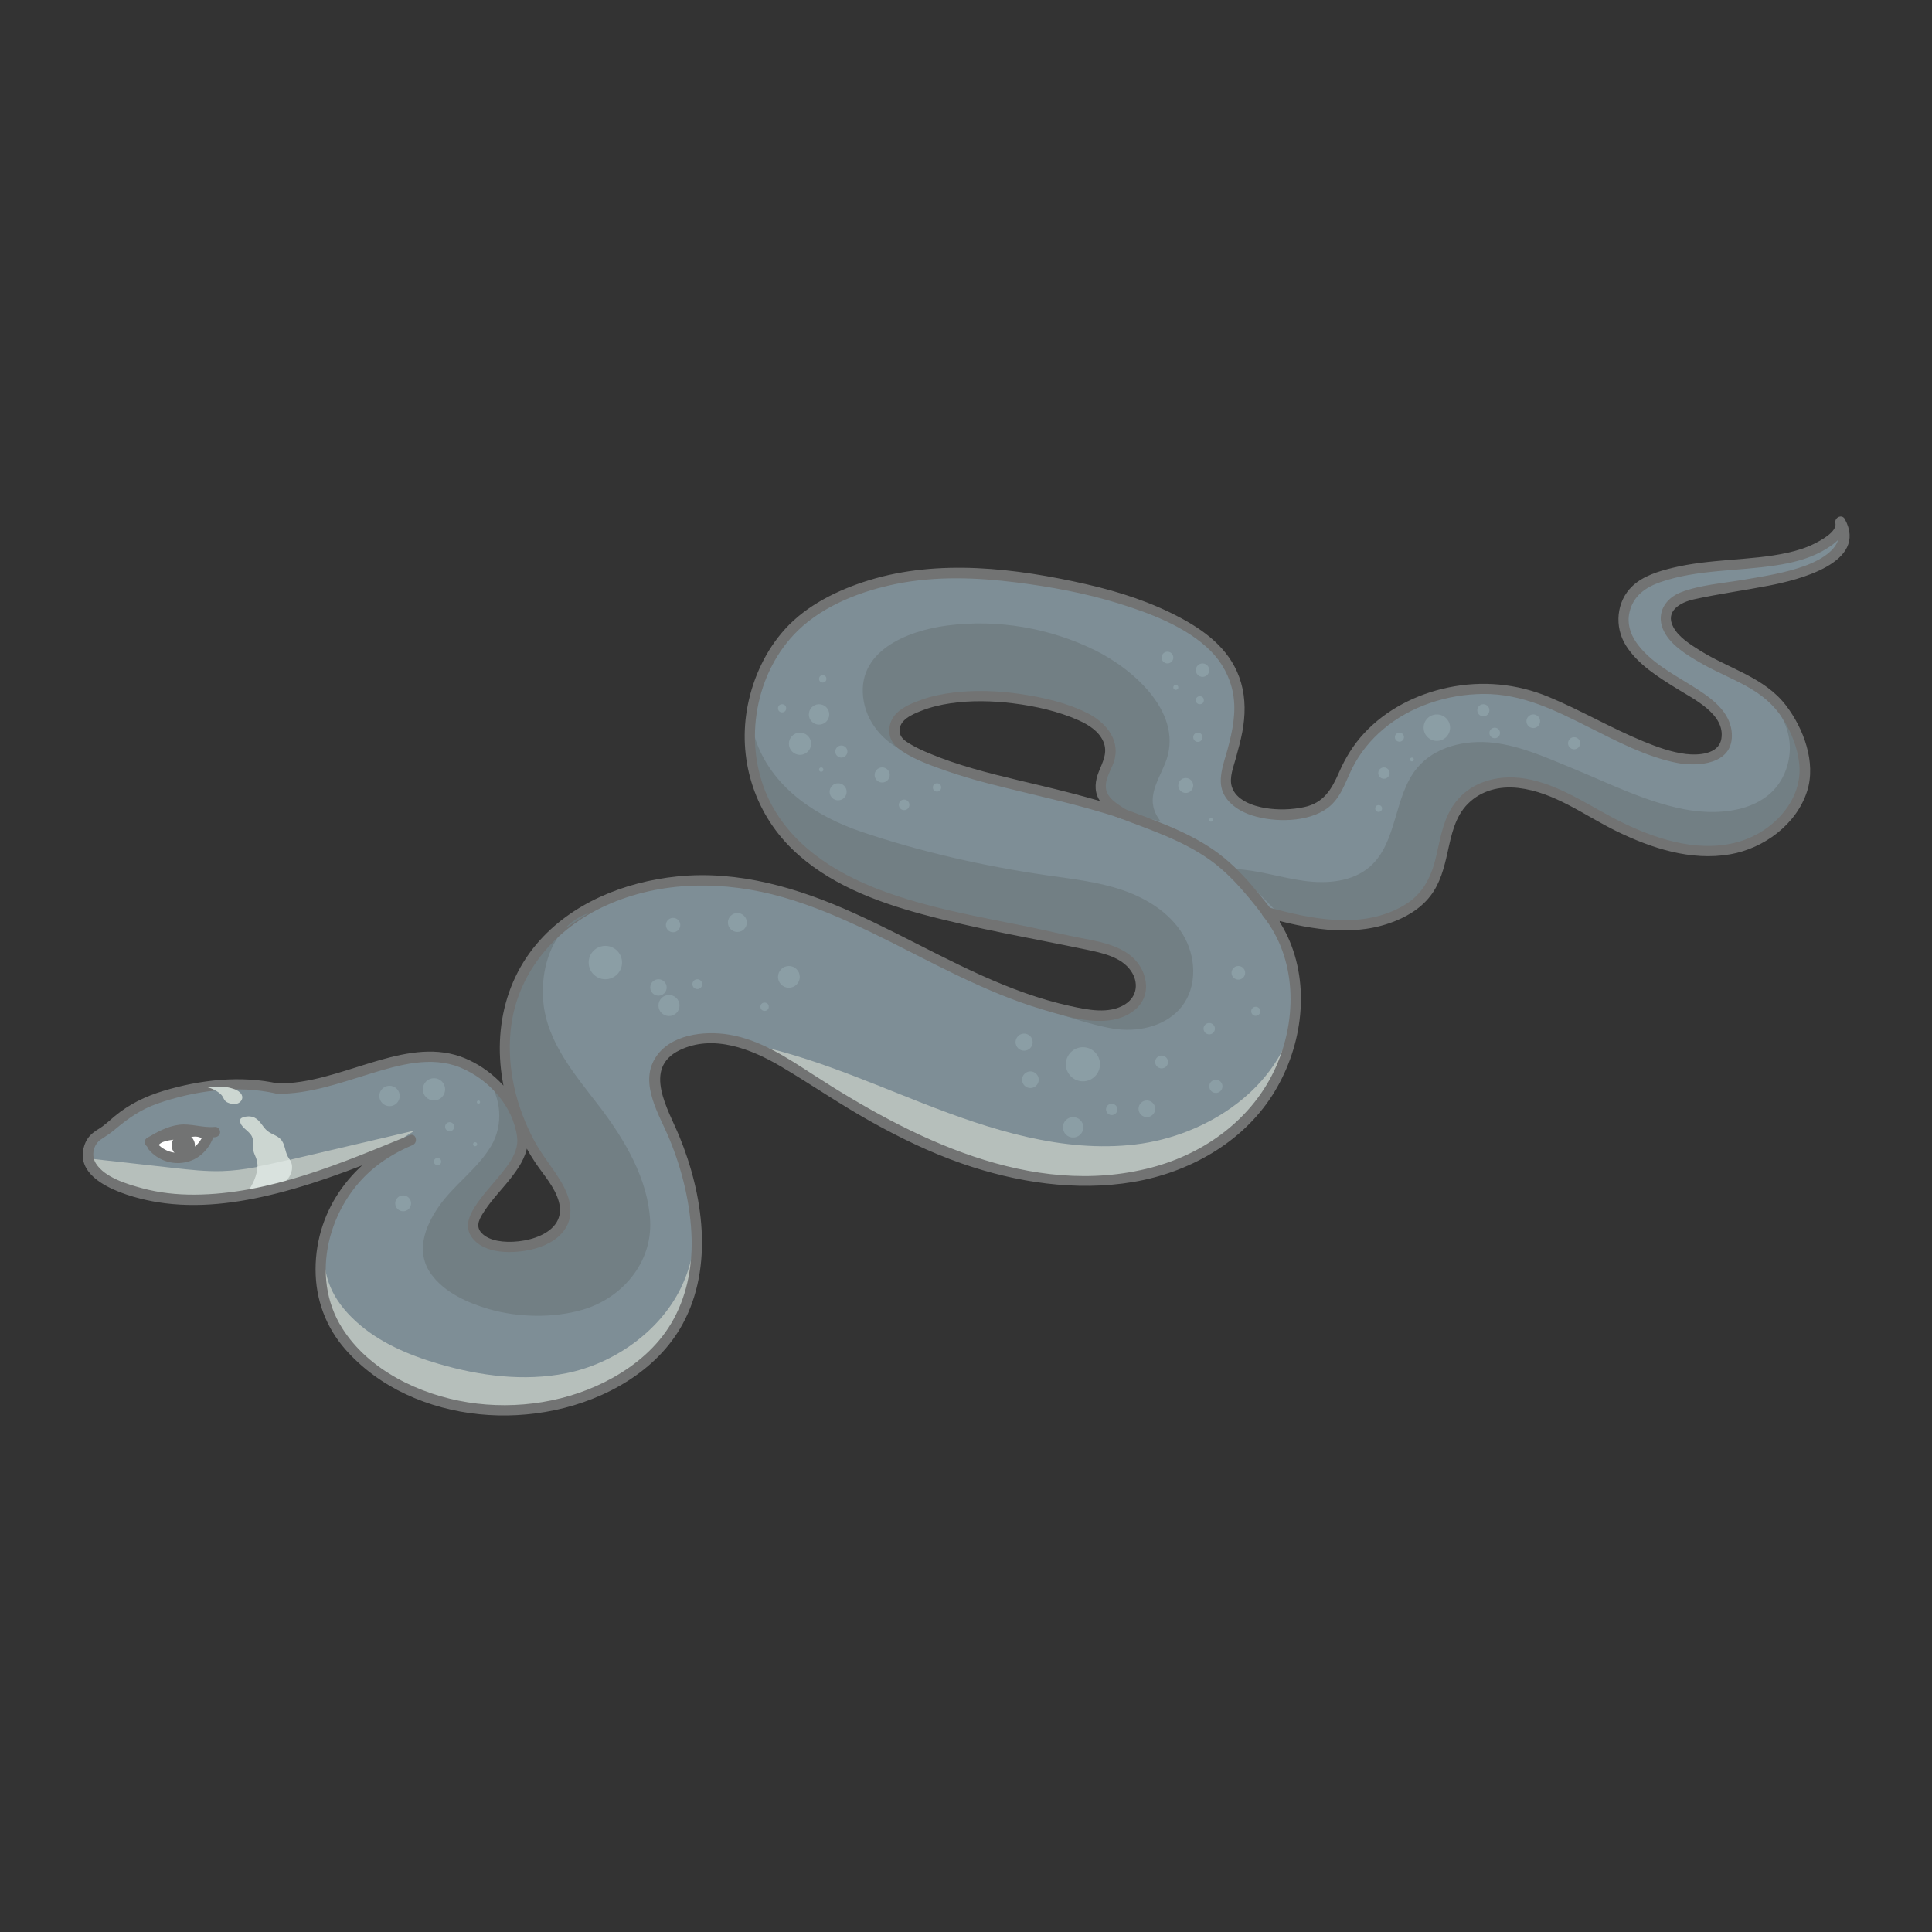 <svg id="artwork" xmlns="http://www.w3.org/2000/svg" viewBox="0 0 93.543 93.543"><rect x="0" y="0" width="93.543" height="93.543" fill="#333333" stroke="none"/><path d="M89.106,25.259c.091.234-.077.487-.256.663-.693.679-1.666.989-2.621,1.16-1.917.344-3.913.22-5.784.823-.684.221-1.323.525-1.637,1.217-1.128,2.486,2.565,3.822,3.995,4.994.688.564,1.259,1.839.262,2.426-1.161.684-3.254-.261-4.339-.74-1.426-.629-2.771-1.433-4.229-1.988-1.965-.749-4.307-.557-6.19.344-1.332.638-2.469,1.677-3.105,3.022-.19.402-.338.826-.574,1.203-.344.549-.858.831-1.485.95-1.118.212-2.977.169-3.644-.949-.178-.298-.171-.674-.091-1.012.291-1.233.74-2.325.57-3.625-.156-1.192-.798-2.213-1.78-2.902-2.496-1.752-5.871-2.483-8.842-2.873-2.579-.338-5.206-.365-7.688.518-.887.316-1.734.743-2.508,1.28-.022.015-.044.031-.066.046-2.23,1.601-3.262,4.93-2.61,7.549,1.459,5.857,8.519,6.773,13.46,7.794.411.085.821.179,1.229.277,1.027.247,2.122.323,3.077.811,1.072.547,1.476,1.997.246,2.652-.677.361-1.497.288-2.252.149-6.66-1.227-11.982-6.87-19.016-6.403-4.556.302-8.75,3.073-8.798,8.002-.009.934.141,1.869.41,2.762.293.97.727,1.901,1.286,2.746.527.798,1.402,1.702,1.215,2.742-.087.486-.48.872-.926,1.082-.91.429-2.827.721-3.449-.333-.252-.426.168-.985.397-1.325.576-.857,2.105-2.131,1.925-3.281-.239-1.523-1.076-2.528-2.395-3.326-2.786-1.685-6.208,1.052-9.463.994-1.873-.448-4.541-.086-6.393.684-1.097.456-1.726,1.304-2.228,1.534-.326.149-.511.544-.549.901-.067.624.531,1.103,1.091,1.387,4.327,2.187,10.069-.17,14.556-2.009-1.751.718-3.231,2.03-3.916,3.82-.731,1.912-.643,4.201.67,5.845,3.41,4.271,10.692,4.47,14.696.956,2.11-1.851,2.674-4.557,2.248-7.243-.166-1.047-.452-2.09-.797-3.091-.335-.97-.921-1.858-1.092-2.882-.152-.915.278-1.616,1.115-2.003.697-.322,1.492-.398,2.252-.294,1.801.246,3.28,1.393,4.777,2.328,1.653,1.033,3.344,2.014,5.129,2.803,4.761,2.103,11.014,2.824,15.137-1.02,2.775-2.587,3.596-7.33,1.188-10.261,1.533.428,3.129.786,4.707.573,1.125-.152,2.399-.627,3.089-1.574.956-1.311.591-3.239,1.781-4.419,1.732-1.717,4.302-.532,6.056.503,2.231,1.317,5.238,2.638,7.823,1.568,1.064-.44,1.944-1.304,2.405-2.359.673-1.54-.38-4.155-1.947-5.128-1.482-.92-2.424-1.064-3.812-2.157-.309-.243-.595-.541-.715-.916-.127-.397-.033-.782.281-1.058.389-.341.874-.397,1.365-.5,1.024-.216,2.061-.357,3.088-.556.916-.177,1.845-.363,2.685-.786.774-.39,1.533-1.191.986-2.096ZM47.281,37.522c-.719-.195-3.41-1.033-3.842-1.699-.175-.27-.175-.571-.038-.859.107-.224.316-.382.532-.504,1.283-.723,2.937-.811,4.374-.725.855.051,1.704.193,2.529.423.745.208,1.544.419,2.179.879.441.319.78.824.755,1.385-.028.62-.541,1.129-.472,1.766.061.57.572.88,1.05,1.197-2.929-.981-4.09-1.057-7.068-1.864Z" style="fill:#7e8e96;"></path><path d="M85.227,33.328c-.099-.061-.19-.112-.284-.167,1.171.97,2.054,2.324,1.592,3.918-.63,2.175-3.115,2.476-5.028,2.096-1.874-.372-3.593-1.245-5.348-1.965-1.254-.514-2.509-1.091-3.855-1.248s-2.837.185-3.699,1.231c-1.132,1.372-.935,3.586-2.27,4.762-.847.746-2.089.846-3.207.693-1.118-.153-2.207-.521-3.334-.572.742.757,1.484,1.514,2.227,2.271,1.314.335,2.662.571,3.999.391,1.125-.152,2.399-.627,3.089-1.574.956-1.311.591-3.239,1.781-4.419,1.732-1.717,4.302-.532,6.056.503,2.231,1.317,5.238,2.638,7.823,1.568,1.064-.44,1.944-1.304,2.405-2.359.673-1.54-.38-4.155-1.947-5.128Z" style="fill:#727f84;"></path><path d="M51.606,38.578c.171.051.343.099.515.144.163.042.326.085.489.127-.35-.099-.685-.191-1.004-.271Z" style="fill:#727f84;"></path><path d="M44.072,36.484l.378.018c-.476-.226-.869-.461-1.01-.679-.175-.27-.175-.571-.038-.859.107-.224.316-.382.532-.504,1.283-.723,2.937-.811,4.374-.725.855.051,1.704.193,2.529.423.745.208,1.544.419,2.179.879.441.319.78.824.755,1.385-.028.62-.541,1.129-.472,1.766.053.487.435.783.843,1.058.687.179,1.374.357,2.062.536-.797-1.01-.202-1.828.202-2.804.99-2.392-1.514-4.569-3.378-5.489-2.199-1.085-4.72-1.518-7.154-1.205-1.939.249-4.495,1.25-4.051,3.687.211,1.16,1.13,2.139,2.249,2.512Z" style="fill:#727f84;"></path><path d="M29.041,53.6c-1.169-1.536-2.564-3.114-2.739-5.125-.106-1.225.198-2.622,1.048-3.517l-.86.559c-1.251,1.297-2.041,3.013-2.061,5.131-.009.934.141,1.869.41,2.762.293.97.727,1.901,1.286,2.746.527.798,1.402,1.702,1.215,2.742-.087.486-.48.872-.926,1.082-.91.429-2.827.721-3.449-.333-.252-.426.168-.985.397-1.325.576-.857,2.105-2.131,1.925-3.281-.194-1.24-.803-2.127-1.727-2.848.711.918.831,2.258.22,3.291-.664,1.122-1.801,1.873-2.541,2.942-.684.988-1.125,2.202-.365,3.261.641.893,1.768,1.395,2.792,1.694,1.413.413,3.121.445,4.537.035,1.899-.55,3.377-2.262,3.276-4.302-.1-2.028-1.237-3.938-2.436-5.514Z" style="fill:#727f84;"></path><path d="M54.495,48.9c-.677.361-1.497.288-2.252.149-1.313-.242-2.574-.659-3.806-1.164.296.15.589.299.907.454,1.034.504,3.63,1.368,4.774,1.495,1.144.127,2.405-.201,3.11-1.111.759-.98.684-2.438.035-3.494-.649-1.056-1.77-1.748-2.945-2.143-1.174-.396-2.417-.529-3.643-.708-3.019-.44-6.092-1.128-8.983-2.111-2.143-.729-4.186-2.058-5.036-4.247-.25-.644-.277-1.286-.182-1.924-.235,1.101-.248,2.24.009,3.269,1.459,5.857,8.519,6.773,13.46,7.794.411.085.821.179,1.229.277,1.027.247,2.122.323,3.077.811,1.072.547,1.476,1.997.246,2.652Z" style="fill:#727f84;"></path><path d="M31.354,65.828c1.973-1.731,2.583-4.21,2.307-6.721.002.13.01.262.006.389-.028.989-.265,1.973-.699,2.862-1.035,2.122-3.259,3.676-5.553,4.132-2.05.407-4.188.13-6.193-.46-1.454-.428-2.89-1.037-4.004-2.064-1.114-1.027-1.646-2.162-1.487-3.669.151-1.435.961-2.705,2.025-3.761-.769.675-1.391,1.508-1.767,2.492-.731,1.912-.643,4.201.67,5.845,3.41,4.271,10.692,4.47,14.696.956Z" style="fill:#b6bfbb;"></path><path d="M18.704,55.694c.448-.353.914-.676,1.383-.959-2.038.478-4.077.956-6.115,1.434-1.065.25-2.14.501-3.234.533-.767.022-1.533-.063-2.296-.148-1.39-.155-2.781-.311-4.172-.466.094.497.598.884,1.077,1.127,3.951,1.997,9.079.205,13.356-1.521Z" style="fill:#b6bfbb;"></path><path d="M12.015,57.696c.339-.482.583-1.083.384-1.627-.042-.115-.103-.224-.129-.343-.051-.229.03-.478-.069-.693-.136-.294-.577-.451-.576-.771,0-.035.007-.071.029-.099.022-.027.057-.043.091-.056.186-.07.406-.078.583.009.28.137.387.458.627.648.192.152.459.213.627.387.221.229.206.578.356.852.045.081.104.156.144.239.1.206.072.452-.029.658s-.27.378-.45.53c-.357.302-.853.555-1.309.405" style="fill:#ccd6d1;"></path><path d="M12.457,56.485c-.004.417-.202.841-.454,1.2l.19.094c.438-.086.877-.185,1.315-.3.027-.021.058-.039.084-.061.18-.153.349-.325.45-.53.101-.206.129-.451.029-.658-.014-.03-.034-.057-.052-.086-.02.004-.039.009-.059.014-.498.117-.999.232-1.503.327Z" style="fill:#d9e2de;"></path><path d="M44.988,55.445c4.761,2.103,11.014,2.824,15.137-1.02,1.444-1.346,2.352-3.277,2.558-5.232-.706,3.458-4.21,5.805-7.716,6.219-3.512.415-7.014-.712-10.307-2.002-2.948-1.155-5.892-2.462-9.001-2.982,1.545.383,2.866,1.38,4.199,2.212,1.653,1.033,3.344,2.014,5.129,2.803Z" style="fill:#b6bfbb;"></path><path d="M8.663,54.896c-.576.092-1.088.078-1.284.586.344.421.892.657,1.468.565s1.023-.487,1.218-.995c-.344-.421-.827-.248-1.403-.156Z" style="fill:#fff;"></path><path d="M8.597,54.655c-.281.044-.577.058-.846.159-.297.112-.493.309-.613.602-.035.085.011.18.064.243.432.515,1.113.75,1.771.618.622-.124,1.103-.581,1.333-1.159.034-.085-.01-.18-.064-.243-.433-.506-1.08-.313-1.646-.22-.133.022-.208.187-.175.307.039.142.174.197.307.175.227-.037.455-.097.686-.105.198-.007.343.043.473.196l-.064-.243c-.168.42-.544.722-.984.809-.49.098-.971-.116-1.285-.49l.064.243c.07-.171.221-.247.389-.293.235-.064.481-.081.721-.118.134-.021.207-.188.175-.307-.039-.142-.174-.196-.307-.175Z" style="fill:#727373;"></path><circle cx="8.874" cy="55.454" r=".563" style="fill:#727373;"></circle><path d="M13.494,52.469c-1.818-.415-3.811-.19-5.581.348-.873.265-1.643.635-2.349,1.217-.259.213-.503.457-.792.63-.328.197-.553.402-.682.775-.626,1.814,2.307,2.57,3.547,2.77,1.921.31,3.885.046,5.757-.426,2.26-.57,4.424-1.454,6.576-2.336l-.133-.482c-2.676,1.121-4.555,3.53-4.558,6.497-.002,1.444.493,2.794,1.447,3.878.808.918,1.822,1.652,2.929,2.169,2.229,1.042,4.804,1.272,7.203.768,2.467-.518,4.95-1.895,6.191-4.164,1.518-2.776.996-6.288-.159-9.099-.533-1.297-1.791-3.284.01-4.164,1.63-.796,3.488-.057,4.926.795,1.464.869,2.863,1.836,4.353,2.666,1.407.784,2.863,1.492,4.387,2.022,2.643.919,5.53,1.364,8.31.894,2.67-.452,5.246-1.881,6.727-4.196,1.389-2.173,1.852-5.059.835-7.475-.24-.57-.56-1.088-.948-1.569l-.243.418c1.945.539,4.057.976,6.027.295.756-.261,1.482-.674,1.978-1.314.479-.617.671-1.375.837-2.124.184-.831.355-1.714.979-2.341.648-.651,1.538-.872,2.432-.771,1.766.199,3.218,1.339,4.769,2.096,1.687.824,3.602,1.449,5.496,1.119,1.632-.284,3.218-1.442,3.734-3.064.442-1.39-.18-3.045-1.029-4.15-1.045-1.361-2.753-1.769-4.152-2.649-.465-.292-1.03-.637-1.298-1.136-.419-.781.34-1.203.996-1.348,1.202-.266,2.424-.429,3.631-.664,1.375-.268,4.832-1.09,3.676-3.222-.14-.258-.514-.076-.457.193.092.431-.739.858-1.039,1.008-.395.198-.824.327-1.254.424-.938.212-1.902.274-2.858.354-.913.077-1.832.164-2.724.38-.68.165-1.424.388-1.946.879-.797.748-.888,1.986-.32,2.888.578.917,1.568,1.525,2.467,2.086.811.506,2.354,1.236,2.152,2.428-.128.757-1.12.807-1.716.735-.706-.086-1.393-.338-2.047-.606-1.564-.641-3.023-1.505-4.583-2.153-1.562-.65-3.234-.805-4.892-.458-1.528.32-2.994,1.062-4.061,2.215-.517.558-.907,1.193-1.21,1.888-.363.834-.748,1.485-1.696,1.686-.603.128-1.259.146-1.867.046s-1.435-.379-1.632-1.044c-.129-.436.084-.949.197-1.369.114-.422.233-.844.314-1.274.149-.79.163-1.601-.06-2.379-.423-1.474-1.562-2.4-2.86-3.106-1.447-.788-3.034-1.302-4.635-1.667-3.394-.775-7.153-1.235-10.535-.188-1.478.457-2.998,1.198-4.05,2.36-.928,1.024-1.536,2.33-1.805,3.681-.506,2.542.287,5.156,2.145,6.967,1.71,1.667,4.037,2.548,6.303,3.16,2.611.705,5.303,1.162,7.95,1.713.754.157,1.688.352,2.154,1.029.384.558.309,1.242-.281,1.617-.777.494-1.822.267-2.66.084-.74-.162-1.468-.377-2.182-.629-2.884-1.018-5.51-2.619-8.29-3.872-2.696-1.216-5.583-2.08-8.571-1.772-2.532.262-5.11,1.286-6.787,3.265-1.941,2.291-2.212,5.432-1.243,8.21.291.833.681,1.637,1.17,2.372.404.607.946,1.18,1.144,1.898.442,1.603-1.785,2.12-2.959,1.896-.289-.055-.584-.165-.788-.386-.324-.35-.063-.741.154-1.071.367-.558.839-1.032,1.25-1.557.374-.477.75-1.017.825-1.635.075-.624-.186-1.329-.468-1.875-.592-1.148-1.797-2.136-3.043-2.481-1.368-.379-2.811-0-4.129.4-1.458.443-2.924.998-4.469.987-.322-.002-.322.498,0,.5,1.547.011,3.017-.519,4.477-.967,1.387-.426,2.964-.886,4.377-.307,1.38.565,2.561,1.869,2.754,3.374.091.712-.44,1.367-.865,1.883-.4.485-.829.943-1.172,1.472-.335.516-.532,1.088-.075,1.595.369.41.92.565,1.453.602,1.078.075,2.672-.267,3.125-1.383.269-.663.027-1.388-.316-1.973-.406-.692-.929-1.299-1.312-2.008-.874-1.616-1.333-3.49-1.155-5.329.27-2.768,2.127-4.939,4.605-6.069,2.699-1.23,5.789-1.213,8.601-.403,2.95.85,5.613,2.429,8.363,3.75,1.351.649,2.732,1.248,4.17,1.676,1.323.394,3.237,1.006,4.452.051.954-.749.628-2.085-.266-2.728-.665-.479-1.552-.635-2.339-.785-.846-.161-1.68-.368-2.524-.54-2.401-.489-4.835-.903-7.137-1.769-2.285-.859-4.459-2.256-5.492-4.554-1.182-2.628-.595-6.016,1.495-8.034,1.264-1.221,3.083-1.91,4.779-2.249,1.898-.379,3.861-.306,5.772-.066,1.674.211,3.346.518,4.959,1.018,1.531.475,3.287,1.136,4.447,2.289.561.557.946,1.274,1.092,2.052.173.927-.024,1.839-.265,2.735-.186.692-.541,1.531-.148,2.215.285.495.808.805,1.338.974,1.083.345,2.691.345,3.642-.348.655-.478.864-1.255,1.212-1.948.361-.719.872-1.348,1.484-1.868,1.328-1.129,3.109-1.7,4.839-1.718,1.904-.02,3.527.805,5.187,1.64,1.317.662,2.712,1.395,4.169,1.69,1.028.208,2.715.09,2.698-1.325-.014-1.164-1.056-1.85-1.932-2.398-.942-.589-2.043-1.164-2.694-2.096-.303-.434-.453-.94-.333-1.465.181-.792.774-1.212,1.507-1.464,1.795-.616,3.73-.522,5.585-.809.763-.118,1.534-.301,2.217-.673.541-.295,1.298-.801,1.147-1.51l-.457.193c.564,1.041-.708,1.726-1.516,2.018-.955.345-1.983.502-2.981.673-.983.168-2.084.243-3.019.606-.74.287-1.179.987-.869,1.762.305.76,1.164,1.27,1.84,1.661.705.408,1.464.711,2.177,1.102.748.41,1.349.891,1.809,1.619.408.646.701,1.393.78,2.157.179,1.74-1.224,3.232-2.807,3.737-1.889.603-3.937-.019-5.658-.842-1.495-.715-2.853-1.741-4.494-2.117-1.465-.335-3.054.014-3.88,1.371-.455.746-.566,1.629-.773,2.462-.236.946-.653,1.727-1.514,2.237-2.011,1.193-4.491.679-6.606.093-.259-.072-.391.234-.243.418,1.651,2.05,1.679,4.97.643,7.306-1.108,2.498-3.418,4.196-6.026,4.882-5.82,1.53-11.673-1.44-16.418-4.519-1.25-.811-2.546-1.67-4.045-1.916-1.214-.199-2.87-.009-3.577,1.146-.766,1.251.214,2.745.695,3.908.62,1.497,1.033,3.198,1.074,4.82.037,1.432-.253,2.876-.992,4.115-.673,1.129-1.694,1.996-2.832,2.631-2.1,1.172-4.641,1.562-7.009,1.185-2.322-.37-4.788-1.542-6.084-3.589-1.599-2.526-.653-5.985,1.578-7.79.55-.445,1.175-.802,1.827-1.075.292-.122.166-.605-.133-.482-3.3,1.352-6.792,2.859-10.419,2.88-.857.005-1.712-.086-2.54-.311-.735-.2-1.8-.513-2.236-1.194-.244-.381-.134-.919.245-1.171.232-.154.452-.293.667-.475.642-.541,1.266-.978,2.067-1.258,1.791-.625,3.874-.913,5.741-.487.313.072.447-.41.133-.482h0Z" style="fill:#727373;"></path><path d="M54.415,39.145c-1.698-.566-3.426-.968-5.165-1.381-1.441-.343-2.883-.713-4.253-1.285-.313-.13-.624-.272-.915-.446-.24-.143-.505-.309-.525-.618-.035-.558.603-.821,1.033-.993.46-.184.947-.3,1.435-.371.998-.146,2.039-.12,3.037.004,1.056.131,2.185.383,3.16.82.483.216.974.521,1.196,1.024.231.524-.02.976-.216,1.462-.172.428-.236.897-.007,1.319.225.413.645.67,1.026.923.269.178.52-.255.252-.432-.387-.257-.916-.55-.932-1.076-.015-.488.336-.913.438-1.378.215-.983-.5-1.77-1.319-2.186-.985-.499-2.157-.768-3.242-.928-1.071-.158-2.177-.201-3.254-.071-.515.063-1.027.164-1.518.337-.438.154-.938.35-1.265.693-.318.334-.425.845-.224,1.267.121.255.338.425.571.575.629.405,1.365.666,2.067.912.67.235,1.349.433,2.037.612,2.156.56,4.331.994,6.449,1.7.306.102.437-.381.133-.482h0Z" style="fill:#727373;"></path><path d="M7.381,55.519c.429-.25.887-.528,1.394-.572.548-.048,1.082.169,1.632.114.134-.013.25-.105.25-.25,0-.125-.115-.264-.25-.25-.586.058-1.154-.176-1.74-.102-.56.071-1.057.349-1.537.629-.278.162-.026.594.252.432h0Z" style="fill:#727373;"></path><path d="M54.035,39.545c1.53.59,3.115,1.096,4.474,2.039,1.193.829,2.094,2.027,2.973,3.167.194.251.628.003.432-.252-.914-1.185-1.842-2.418-3.075-3.292-1.411-.999-3.073-1.528-4.671-2.144-.3-.116-.43.367-.133.482h0Z" style="fill:#727373;"></path><path d="M40.055,43.938c.04.014.073.028.112.041-.819-.335-1.65-.623-2.498-.85.79.284,1.593.538,2.386.809Z" style="fill:#727373;"></path><path d="M27.351,44.958l1.152-.75c-.464.159-.842.423-1.152.75Z" style="fill:#727f84;"></path><circle cx="29.31" cy="46.605" r=".808" style="fill:#8b9ea5;"></circle><circle cx="33.762" cy="47.651" r=".238" style="fill:#8b9ea5;"></circle><circle cx="32.59" cy="44.79" r=".348" style="fill:#8b9ea5;"></circle><circle cx="35.702" cy="44.666" r=".458" style="fill:#8b9ea5;"></circle><circle cx="31.881" cy="47.811" r=".398" style="fill:#8b9ea5;"></circle><circle cx="32.391" cy="48.684" r=".51" style="fill:#8b9ea5;"></circle><circle cx="38.196" cy="47.298" r=".527" style="fill:#8b9ea5;"></circle><circle cx="37.02" cy="48.744" r=".201" style="fill:#8b9ea5;"></circle><circle cx="18.86" cy="53.064" r=".494" style="fill:#8b9ea5;"></circle><circle cx="21.012" cy="52.743" r=".539" style="fill:#8b9ea5;"></circle><circle cx="21.771" cy="54.553" r=".22" style="fill:#8b9ea5;"></circle><circle cx="23.167" cy="53.36" r=".078" style="fill:#8b9ea5;"></circle><circle cx="23.004" cy="55.401" r=".098" style="fill:#8b9ea5;"></circle><circle cx="21.186" cy="56.241" r=".174" style="fill:#8b9ea5;"></circle><circle cx="19.519" cy="58.263" r=".384" style="fill:#8b9ea5;"></circle><circle cx="49.889" cy="52.277" r=".403" style="fill:#8b9ea5;"></circle><circle cx="52.432" cy="51.529" r=".826" style="fill:#8b9ea5;"></circle><circle cx="55.528" cy="53.685" r=".403" style="fill:#8b9ea5;"></circle><circle cx="56.242" cy="51.417" r=".311" style="fill:#8b9ea5;"></circle><circle cx="53.826" cy="53.714" r=".275" style="fill:#8b9ea5;"></circle><circle cx="49.585" cy="50.458" r=".414" style="fill:#8b9ea5;"></circle><circle cx="51.958" cy="54.582" r=".494" style="fill:#8b9ea5;"></circle><circle cx="58.548" cy="49.806" r=".275" style="fill:#8b9ea5;"></circle><circle cx="58.869" cy="52.598" r=".32" style="fill:#8b9ea5;"></circle><circle cx="60.8" cy="48.964" r=".22" style="fill:#8b9ea5;"></circle><circle cx="59.958" cy="47.101" r=".33" style="fill:#8b9ea5;"></circle><circle cx="39.656" cy="34.591" r=".494" style="fill:#8b9ea5;"></circle><circle cx="40.736" cy="36.387" r=".293" style="fill:#8b9ea5;"></circle><circle cx="38.734" cy="36.01" r=".538" style="fill:#8b9ea5;"></circle><circle cx="40.58" cy="38.337" r=".412" style="fill:#8b9ea5;"></circle><circle cx="42.713" cy="37.522" r=".366" style="fill:#8b9ea5;"></circle><circle cx="43.775" cy="38.969" r=".256" style="fill:#8b9ea5;"></circle><circle cx="45.368" cy="38.126" r=".201" style="fill:#8b9ea5;"></circle><circle cx="39.761" cy="37.261" r=".105" style="fill:#8b9ea5;"></circle><circle cx="37.867" cy="34.294" r=".197" style="fill:#8b9ea5;"></circle><circle cx="39.835" cy="32.868" r=".178" style="fill:#8b9ea5;"></circle><circle cx="56.526" cy="31.838" r=".284" style="fill:#8b9ea5;"></circle><circle cx="58.093" cy="33.903" r=".194" style="fill:#8b9ea5;"></circle><circle cx="58.224" cy="32.447" r=".325" style="fill:#8b9ea5;"></circle><circle cx="56.929" cy="33.281" r=".12" style="fill:#8b9ea5;"></circle><circle cx="57.998" cy="35.697" r=".225" style="fill:#8b9ea5;"></circle><circle cx="57.411" cy="38.031" r=".362" style="fill:#8b9ea5;"></circle><circle cx="58.635" cy="39.696" r=".087" style="fill:#8b9ea5;"></circle><circle cx="67.006" cy="37.431" r=".275" style="fill:#8b9ea5;"></circle><circle cx="66.75" cy="39.145" r=".165" style="fill:#8b9ea5;"></circle><circle cx="67.757" cy="35.692" r=".22" style="fill:#8b9ea5;"></circle><circle cx="68.361" cy="36.772" r=".091" style="fill:#8b9ea5;"></circle><circle cx="69.569" cy="35.232" r=".641" style="fill:#8b9ea5;"></circle><circle cx="71.82" cy="34.39" r=".293" style="fill:#8b9ea5;"></circle><circle cx="72.37" cy="35.488" r=".256" style="fill:#8b9ea5;"></circle><circle cx="74.237" cy="34.92" r=".33" style="fill:#8b9ea5;"></circle><circle cx="76.214" cy="35.985" r=".293" style="fill:#8b9ea5;"></circle><path d="M10.047,52.644c.186.045.363.126.519.236.081.057.158.123.21.208.043.069.069.149.124.209.053.058.127.092.201.117.125.041.263.059.389.018s.233-.153.241-.284c.012-.204-.198-.346-.389-.416-.248-.09-.515-.133-.776-.1" style="fill:#ccd6d1;"></path></svg>